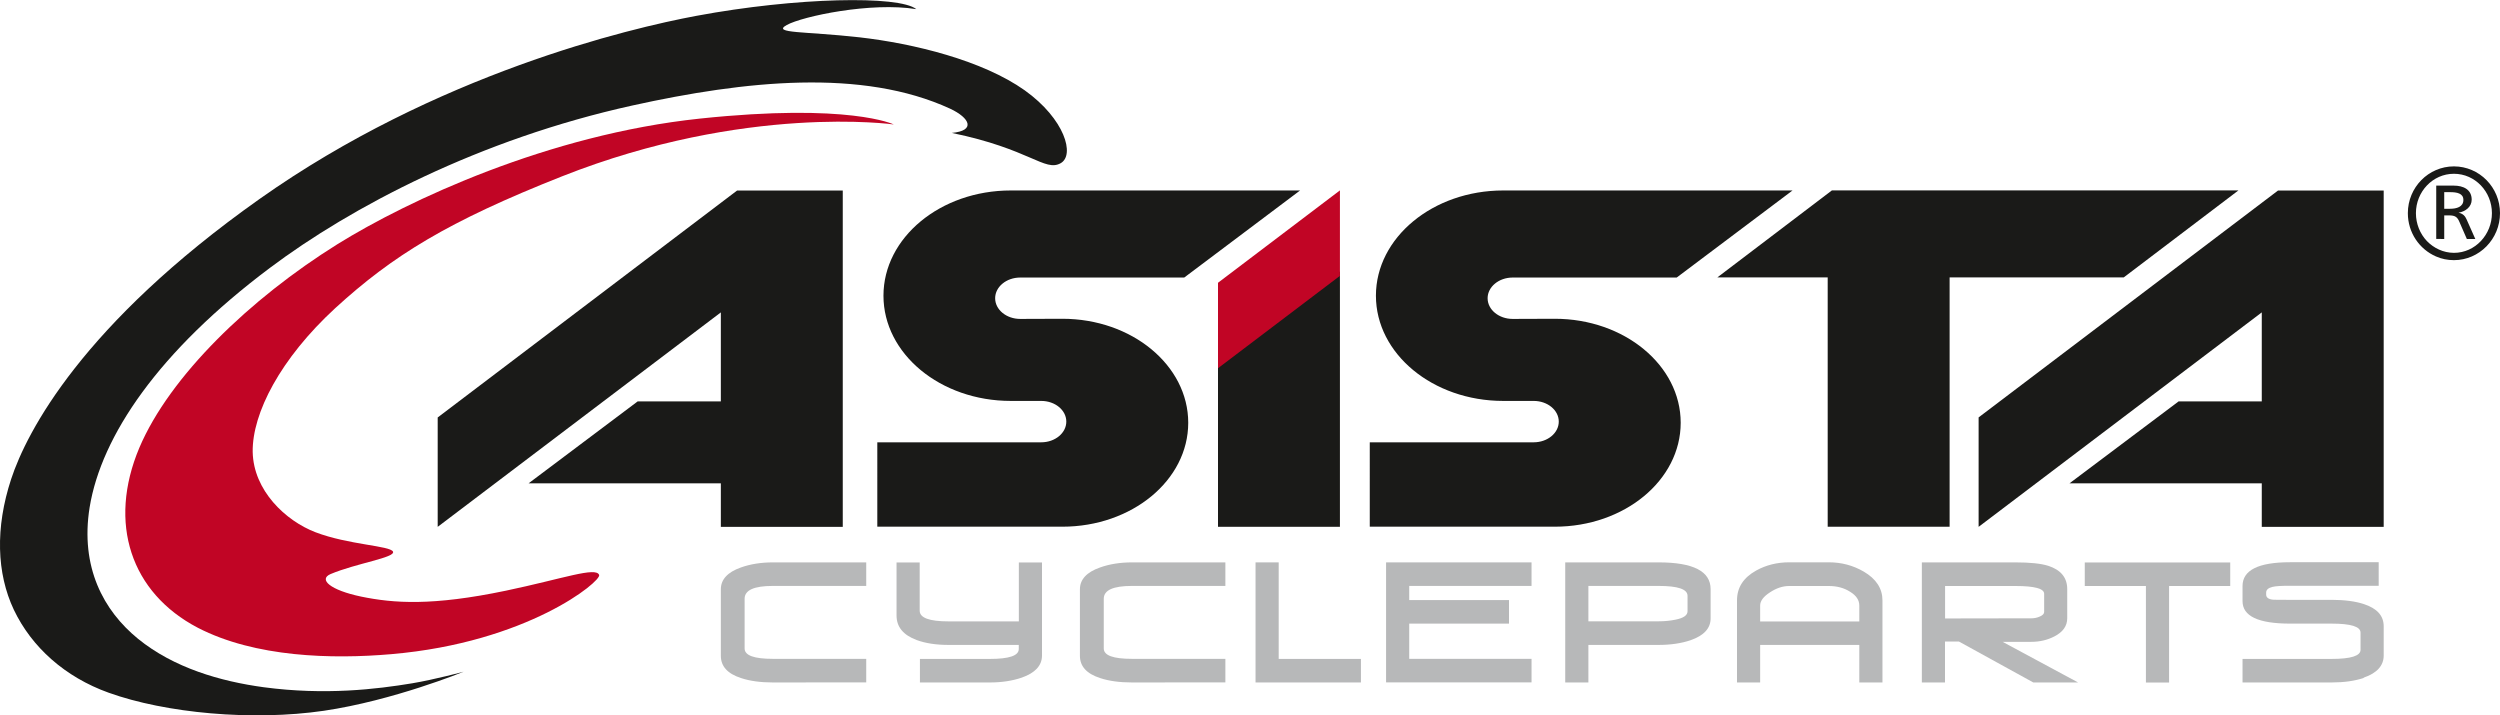 <?xml version="1.0" encoding="utf-8"?>
<!-- Generator: Adobe Illustrator 27.8.0, SVG Export Plug-In . SVG Version: 6.00 Build 0)  -->
<svg version="1.1" id="Layer_1" xmlns="http://www.w3.org/2000/svg" xmlns:xlink="http://www.w3.org/1999/xlink" x="0px" y="0px"
	 viewBox="0 0 325 93" style="enable-background:new 0 0 325 93;" xml:space="preserve">
<style type="text/css">
	.st0{clip-path:url(#SVGID_00000053531709910519433820000013538749840310859671_);}
	.st1{fill:#1A1A18;}
	.st2{fill:#C10525;}
	.st3{fill:#B7B8B9;}
</style>
<g>
	<defs>
		<rect id="SVGID_1_" width="325" height="93"/>
	</defs>
	<clipPath id="SVGID_00000152237006284044540110000004501330713821801659_">
		<use xlink:href="#SVGID_1_"  style="overflow:visible;"/>
	</clipPath>
	<g style="clip-path:url(#SVGID_00000152237006284044540110000004501330713821801659_);">
		<path class="st1" d="M196.65,36.08c-1.8,0-3.26,1.21-3.26,2.69c0,1.49,1.46,2.69,3.26,2.69l5.48-0.02
			c9.03,0,16.36,6.05,16.36,13.52s-7.32,13.51-16.36,13.51h-24.06V57.5h21.31c1.8,0,3.26-1.21,3.26-2.69c0-1.49-1.46-2.69-3.26-2.69
			h-3.96c-9.14,0-16.55-6.12-16.55-13.68c0-7.55,7.41-13.68,16.55-13.68h37.61l-15.06,11.32H196.65L196.65,36.08z"/>
		<path class="st1" d="M132.63,36.08c-1.8,0-3.26,1.21-3.26,2.69c0,1.49,1.46,2.69,3.26,2.69l5.48-0.02
			c9.03,0,16.36,6.05,16.36,13.52s-7.32,13.51-16.36,13.51h-24.06V57.5h21.31c1.8,0,3.26-1.21,3.26-2.69c0-1.49-1.46-2.69-3.26-2.69
			h-3.96c-9.14,0-16.55-6.12-16.55-13.68c0-7.55,7.41-13.68,16.55-13.68h37.61l-15.06,11.32H132.63L132.63,36.08z"/>
		<path class="st1" d="M56.9,54.27l38.92-29.5h13.74v43.72H93.71v-5.66H68.72L82.9,52.18h10.81V40.61L56.9,68.49L56.9,54.27
			L56.9,54.27z"/>
		<path class="st1" d="M158.34,47.28l15.85-12.01v33.21h-15.85V47.28z"/>
		<path class="st1" d="M291,24.75h-52.85l-14.89,11.31h14.34v32.42h15.85V36.06h22.64L291,24.75z"/>
		<path class="st1" d="M257.21,54.27l38.93-29.5h13.74v43.72h-15.85v-5.66h-24.99l14.18-10.65h10.81V40.61l-36.81,27.88V54.27
			L257.21,54.27z"/>
		<path class="st1" d="M123.73,17.28c10.17,2.09,12.09,5.09,14.15,3.94c1.89-1.05,0.55-5.75-4.67-9.48
			c-5.48-3.88-14.38-6.08-21.49-6.89c-7.03-0.79-11.45-0.49-9.44-1.6c2.04-1.13,10.96-3.02,16.84-2.06
			c-2.23-1.8-15.6-1.55-28.59,0.87c-8.69,1.62-33.83,7.56-56.82,23.83C10.74,42.14,3.48,56.1,1.45,62.28
			c-2.08,6.34-1.89,12.24,0.35,16.99c2.32,4.87,6.66,8.75,12.32,10.78c7.4,2.66,18.69,3.71,27.98,2.35
			c9.04-1.33,18.18-5.08,18.18-5.08s-3.77,1.02-6.7,1.51c-4.59,0.76-11.29,1.58-19.3,0.51c-5.65-0.77-11.69-2.52-16.34-6.3
			c-4.48-3.66-7.53-9.29-6.29-17.08c1.52-9.3,8.98-20.3,23.43-31.13c10.57-7.93,27.25-16.73,47.15-21.12
			c14.65-3.23,29.87-4.84,41.29,0.42C126.08,15.33,126.89,16.99,123.73,17.28L123.73,17.28z"/>
		<path class="st2" d="M77.89,74.75c-0.4-1.11-4.69,0.48-12.13,2.04c-9.56,2-14.57,1.64-18.8,0.77c-4.06-0.85-5.58-2.24-3.99-2.93
			c3.35-1.41,8.47-2.14,8.12-2.92c-0.36-0.77-5.8-0.88-10.08-2.52c-3.88-1.49-8.07-5.42-8.16-10.46
			c-0.06-5.01,3.59-12.09,10.72-18.66c7.47-6.84,14.66-11.28,29.48-17.14c23.94-9.47,43.14-6.75,43.14-6.75s-5.76-2.82-25.23-0.76
			c-19.65,2.08-37.89,10.61-47.1,16.33c-11.35,7.08-21.8,17.15-25.75,26.47c-4.12,9.8-1.1,18.84,7.61,23.39
			c7.45,3.85,17.43,4.1,25.16,3.43C68.58,83.52,78.18,75.57,77.89,74.75L77.89,74.75z"/>
		<path class="st3" d="M100.47,88.72c-1.6,0-2.99-0.19-4.13-0.57c-1.77-0.57-2.63-1.54-2.63-2.89V76.6c0-1.26,0.87-2.22,2.61-2.83
			c1.23-0.44,2.62-0.66,4.15-0.66h12.14v3.06h-12.14c-2.45,0-3.67,0.55-3.67,1.67v6.46c0,0.91,1.23,1.35,3.67,1.35h12.14v3.06
			L100.47,88.72L100.47,88.72z"/>
		<path class="st3" d="M132.83,88.09c-1.22,0.42-2.62,0.63-4.15,0.63h-9.09v-3.06h9.09c2.51,0,3.76-0.42,3.76-1.29v-0.53h-9.13
			c-1.6,0-2.99-0.21-4.13-0.63c-1.77-0.66-2.63-1.71-2.63-3.21v-6.88h3.01v6.27c0,0.93,1.25,1.39,3.76,1.39h9.13v-7.66h3.01v12.14
			C135.44,86.53,134.57,87.48,132.83,88.09L132.83,88.09z"/>
		<path class="st3" d="M147.15,88.72c-1.6,0-2.99-0.19-4.13-0.57c-1.77-0.57-2.63-1.54-2.63-2.89V76.6c0-1.26,0.87-2.22,2.62-2.83
			c1.23-0.44,2.62-0.66,4.15-0.66h12.14v3.06h-12.14c-2.45,0-3.67,0.55-3.67,1.67v6.46c0,0.91,1.23,1.35,3.67,1.35h12.14v3.06
			L147.15,88.72L147.15,88.72z"/>
		<path class="st3" d="M163.22,88.72V73.11h3.01v12.55h10.69v3.06H163.22z"/>
		<path class="st3" d="M180.19,88.72V73.11h18.91v3.06h-15.9v1.84h12.97v3.06h-12.97v4.58h15.9v3.06H180.19z"/>
		<path class="st3" d="M219.77,83.23c-1.18,0.4-2.57,0.61-4.15,0.61h-9.13v4.88h-3.01V73.11h12.14c4.51,0,6.76,1.16,6.76,3.48v3.78
			C222.39,81.67,221.52,82.62,219.77,83.23z M219.38,77.46c0-0.87-1.25-1.29-3.76-1.29h-9.13v4.6h9.13c0.81,0,1.54-0.08,2.18-0.21
			c1.06-0.21,1.58-0.57,1.58-1.1V77.46L219.38,77.46z"/>
		<path class="st3" d="M241.71,88.72v-4.88h-12.89v4.88h-3.01V78.05c0-1.67,0.83-2.96,2.51-3.89c1.27-0.7,2.7-1.06,4.28-1.06h5.15
			c1.64,0,3.15,0.4,4.54,1.21c1.62,0.95,2.43,2.2,2.43,3.74v10.67L241.71,88.72L241.71,88.72z M240.53,76.94
			c-0.79-0.51-1.72-0.76-2.78-0.76h-5.15c-0.85,0-1.68,0.28-2.51,0.83c-0.85,0.55-1.27,1.12-1.27,1.71v2.07h12.89v-2.07
			C241.71,78.01,241.31,77.42,240.53,76.94L240.53,76.94z"/>
		<path class="st3" d="M264.33,88.72l-9.67-5.32h-1.81v5.32h-3.01V73.11h12.16c1.91,0,3.32,0.15,4.25,0.44
			c1.66,0.53,2.49,1.54,2.49,3.04v3.78c0,1.01-0.56,1.8-1.68,2.37c-0.89,0.46-1.89,0.7-2.99,0.7h-3.73l9.81,5.28L264.33,88.72
			L264.33,88.72z M265.74,77.19c0-0.67-1.24-1.01-3.73-1.01h-9.15v4.22l11.23-0.02c0.33,0,0.67-0.06,0.99-0.19
			c0.44-0.17,0.66-0.38,0.66-0.67V77.19z"/>
		<path class="st3" d="M281.98,76.18v12.55h-3.01V76.18h-7.95v-3.06h18.91v3.06H281.98z"/>
		<path class="st3" d="M307.28,88.13c-1.18,0.4-2.57,0.59-4.17,0.59h-11.58v-3.06h11.58c2.51,0,3.76-0.4,3.76-1.18v-2.24
			c0-0.78-1.24-1.17-3.76-1.17h-5.4c-4.13,0-6.18-0.97-6.18-2.92v-1.97c0-2.05,2.05-3.09,6.18-3.09h11.52v3.06h-11.52
			c-1.12,0-1.89,0.04-2.3,0.15c-0.54,0.13-0.81,0.38-0.81,0.74v0.25c0,0.38,0.29,0.61,0.89,0.67c0.14,0.02,0.89,0.02,2.22,0.02h5.4
			c1.68,0,3.09,0.19,4.19,0.55c1.73,0.57,2.58,1.52,2.58,2.89v3.8c0,1.31-0.87,2.28-2.59,2.87L307.28,88.13z"/>
		<path class="st1" d="M313.02,27.71c0-3.35,2.68-6.08,5.99-6.08c3.31,0,5.99,2.73,5.99,6.08s-2.68,6.11-5.99,6.11
			c-0.82,0-1.6-0.16-2.33-0.48C314.52,32.4,313.02,30.24,313.02,27.71z M319.01,32.87c2.77,0,4.94-2.38,4.94-5.16
			c0-2.78-2.17-5.12-4.94-5.12c-2.77,0-4.94,2.34-4.94,5.12c0,1.4,0.54,2.69,1.43,3.63C316.4,32.26,317.62,32.86,319.01,32.87
			L319.01,32.87z M316.71,31.06v-6.93h2.27c1.25,0,2.34,0.5,2.34,1.83c0,0.92-0.8,1.54-1.71,1.69c0.57,0.12,0.86,0.43,1.06,0.9
			l1.12,2.52h-1.1l-0.94-2.16c-0.28-0.69-0.56-0.91-1.39-0.91h-0.61v3.07L316.71,31.06L316.71,31.06z M317.74,27.14h0.77
			c0.83,0,1.73-0.23,1.73-1.15c0-0.87-0.86-1.01-1.74-1.01h-0.75V27.14z"/>
		<path class="st2" d="M158.34,36.76l15.85-12.01v11.11l-15.85,12.01V36.76z"/>
	</g>
</g>
</svg>
